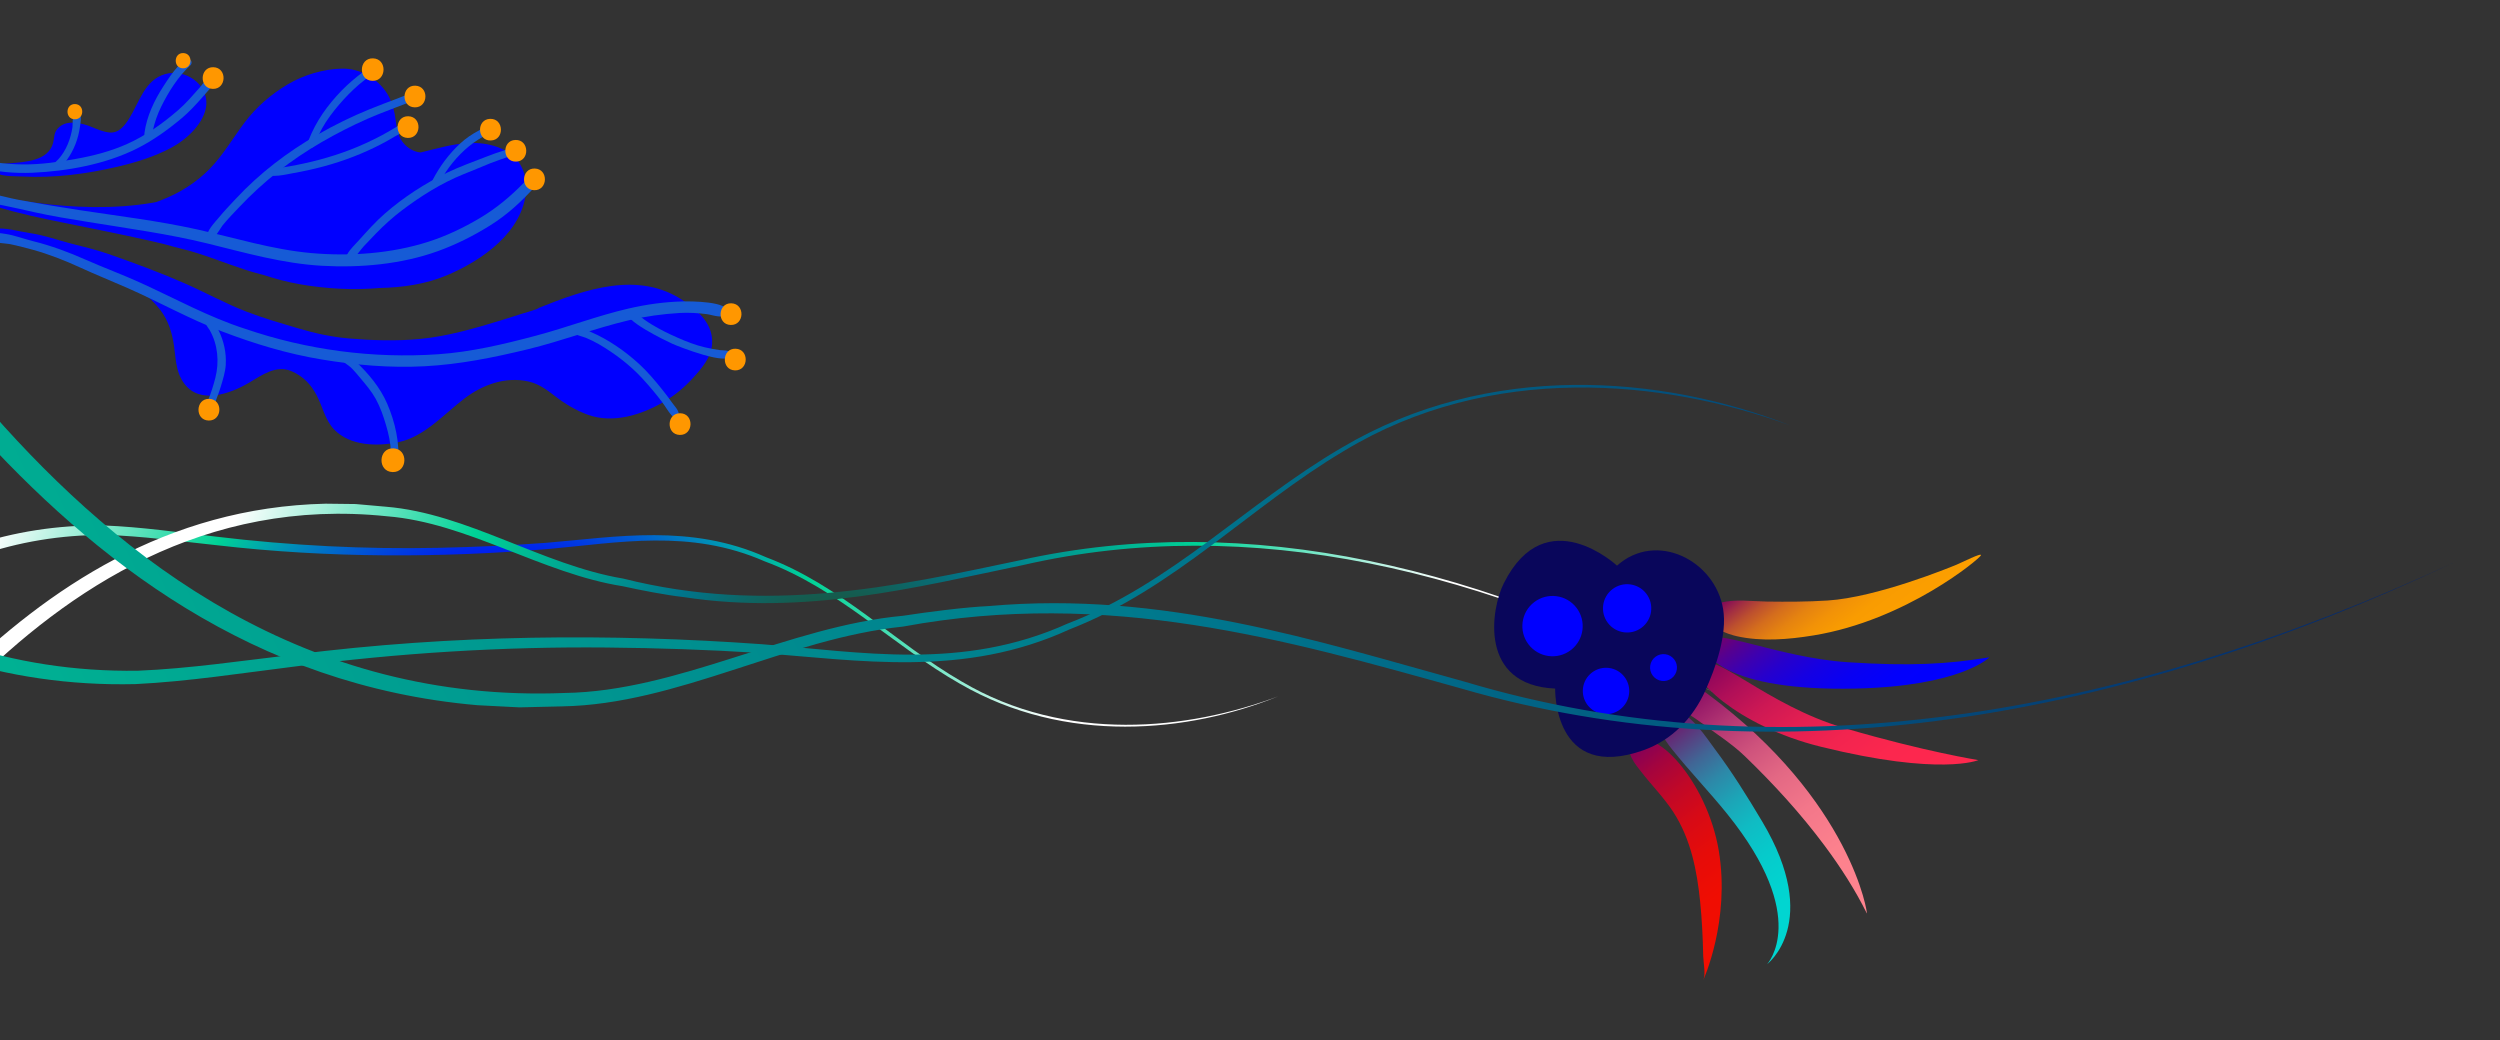 <svg xmlns="http://www.w3.org/2000/svg" width="769" height="320" viewBox="0 0 769 320" fill="none"><rect x="0" y="0" width="769" height="320" fill="#333333" stroke="none"/><g clip-path="url(#clip0_2229_31147)"><path d="M-78.067 241.722C-63.82 201.51 -23.272 164.309 32.463 164.545C43.662 164.885 55.197 166.49 66.719 167.715C101.376 171.724 135.498 171.6 168.55 168.885C190.199 166.966 212.155 162.563 235.182 172.66C258.051 181.116 274.605 198.573 295.335 210.358C327.786 229.139 365.572 225.392 393.152 214.198C365.521 224.551 327.997 228.689 295.817 209.638C275.201 197.705 258.649 180.069 235.63 171.4C212.407 161.013 189.737 165.156 167.865 166.981C156.867 167.796 145.756 168.281 134.58 168.515C112.207 168.974 89.451 167.826 66.477 165.071C55 163.773 43.414 162.069 31.864 161.632C-25.587 160.893 -67.675 198.614 -82.806 239.827L-78.047 241.732L-78.067 241.722Z" fill="url(#paint0_radial_2229_31147)"></path><path d="M-9.456 211.721C20.905 181.331 62.954 152.944 119.016 158.804C143.811 160.762 166.729 176.424 191.561 180.328C197.062 181.541 204.758 183.042 210.163 183.649C247.724 189.405 281.634 180.691 314.639 173.825C384.382 157.748 457.857 175.23 528.282 213.636C457.926 174.662 384.072 156.714 313.865 172.315C275.192 180.472 235.821 189.099 191.7 177.971C166.734 173.792 143.78 157.918 118.699 155.864L109.384 155.044L100.209 154.934C51.093 156.04 14.652 181.244 -13.514 208.691L-9.47 211.719L-9.456 211.721Z" fill="url(#paint1_radial_2229_31147)"></path><path d="M523.956 301.412C524.727 299.718 523.953 295.932 523.909 294.142C523.793 288.547 523.528 282.939 522.966 277.369C521.991 267.777 520.1 258.139 514.789 249.903C511.898 245.417 508.051 241.56 504.788 237.345C503.299 235.425 499.613 231.218 502.08 228.746C508.491 222.312 525.103 240.191 528.699 261.681C532.28 283.17 523.956 301.412 523.956 301.412Z" fill="url(#paint2_linear_2229_31147)"></path><path d="M513.016 219.426C512.937 219.487 512.883 219.565 512.804 219.626C508.617 222.843 511.661 227.149 514.297 230.458C519.749 237.279 525.777 243.536 531.273 250.349C557.066 282.316 543.538 296.604 543.538 296.604C543.538 296.604 560.563 283.787 542.074 252.74C537.513 245.076 532.781 237.467 527.429 230.331C524.864 226.917 520.416 219.896 515.929 218.827C514.928 218.585 513.795 218.782 513.008 219.432L513.016 219.426Z" fill="url(#paint3_linear_2229_31147)"></path><path d="M574.239 280.943C574.597 281.676 569.817 246.477 525.142 213.362C518.598 208.506 516.594 211.354 516.216 213.679C515.522 217.98 519.838 219.732 522.703 221.874C527.286 225.296 532.575 228.62 536.654 232.552C545.596 241.164 553.963 250.34 561.273 260.159C566.189 266.772 570.65 273.695 574.225 280.941L574.239 280.943Z" fill="url(#paint4_linear_2229_31147)"></path><path d="M608.548 233.81C608.548 233.81 596.937 238.802 560.044 229.683C534.094 223.274 518.944 207.789 522.167 204.413C526.908 199.466 542.878 216.816 567.603 224.045C592.103 231.208 608.548 233.81 608.548 233.81Z" fill="url(#paint5_linear_2229_31147)"></path><path d="M611.968 202.179C611.968 202.179 603.235 211.126 570.507 211.809C530.946 212.633 522.912 201.204 524.395 197.294C526.249 192.435 546.589 202.241 568.241 203.69C587.574 204.984 599.278 204.271 611.96 202.185L611.968 202.179Z" fill="url(#paint6_linear_2229_31147)"></path><path d="M525.479 189.099C524.943 192.915 531.52 195.093 534.291 195.709C541.919 197.401 550.176 196.702 557.792 195.46C586.372 190.822 609.095 171.738 609.349 170.802C609.61 169.874 603.596 172.988 601.732 173.743C599.868 174.497 577.436 183.753 562.13 184.721C555.94 185.114 549.73 185.133 543.528 185.046C539.027 184.982 533.512 184.181 529.132 185.446C527.721 185.855 526.374 186.744 525.779 188.09C525.626 188.434 525.53 188.77 525.487 189.093L525.479 189.099Z" fill="url(#paint7_linear_2229_31147)"></path><path d="M462.605 179.33C458.551 187.389 454.835 210.769 478.362 211.807C478.362 211.807 477.688 240.677 505.531 230.767C514.336 227.638 520.769 220.835 524.57 212.429C527.786 205.299 531.314 195.165 530.039 187.373C527.589 172.415 509.525 163.188 497.388 173.988C497.388 173.988 475.527 153.66 462.611 179.338L462.605 179.33Z" fill="#09065B"></path><path d="M489.687 206.87C492.823 204.479 497.303 205.083 499.694 208.219C502.085 211.355 501.481 215.835 498.345 218.226C495.209 220.617 490.729 220.013 488.338 216.877C485.947 213.741 486.551 209.261 489.687 206.87Z" fill="#0000FF"></path><path d="M509.189 202.05C511.007 200.664 513.605 201.014 514.992 202.832C516.378 204.651 516.028 207.248 514.209 208.635C512.391 210.021 509.793 209.671 508.407 207.852C507.021 206.034 507.371 203.436 509.189 202.05Z" fill="#0000FF"></path><path d="M496 181.221C499.263 178.733 503.925 179.362 506.413 182.625C508.901 185.888 508.272 190.55 505.009 193.038C501.746 195.526 497.084 194.898 494.596 191.634C492.108 188.371 492.736 183.709 496 181.221Z" fill="#0000FF"></path><path d="M471.931 185.212C476.006 182.104 481.83 182.889 484.937 186.965C488.044 191.041 487.259 196.864 483.184 199.971C479.108 203.079 473.285 202.294 470.177 198.218C467.07 194.142 467.855 188.319 471.931 185.212Z" fill="#0000FF"></path><path d="M105.228 21.113C99.563 21.209 93.459 23.029 88.593 25.903C83.443 28.943 78.941 32.804 75.315 37.585C71.735 42.31 68.704 47.624 64.549 51.883C60.364 56.182 55.204 59.403 49.635 61.555C49.103 61.765 48.567 61.964 48.042 62.161C47.697 62.231 47.344 62.304 46.994 62.355C35.028 64.382 22.581 63.923 10.527 62.327C10.236 62.225 9.998 62.16 9.778 62.225C8.496 62.05 7.221 61.863 5.943 61.666C6.063 61.683 4.616 61.443 4.408 61.41C3.858 61.312 3.31 61.223 2.76 61.124C1.417 60.884 0.084 60.641 -1.248 60.367C-1.958 60.222 -6.863 58.613 -6.622 60.21C-6.976 60.315 -7.188 60.586 -7.036 61.208C-6.84 62.016 -5.312 62.389 -4.134 62.636C-3.05 63.025 -1.826 63.321 -1.354 63.474C0.436 64.061 2.25 64.559 4.069 65.034C7.731 65.997 11.407 66.832 15.117 67.604C25.637 69.799 36.168 71.782 46.63 74.17C47.849 74.52 49.193 74.728 50.148 74.999C52.335 75.626 54.533 76.188 56.732 76.749C57.227 76.874 57.723 76.999 58.218 77.124C59.099 77.385 59.978 77.647 60.852 77.921C67.289 79.954 73.521 82.631 80.068 84.329C80.35 84.402 80.63 84.465 80.921 84.536C84.579 85.73 88.308 86.747 92.167 87.423C100.073 88.814 108.523 89.326 116.75 88.589C123.869 88.439 130.941 87.428 137.432 84.691C148.284 80.125 160.948 71.346 161.848 58.486C162.021 55.818 161.379 52.828 159.982 50.529C156.849 45.385 149.891 43.746 144.292 43.989C139.228 44.21 134.317 45.731 129.365 46.899C129.107 46.871 128.836 46.836 128.581 46.786C126.022 46.238 123.889 44.344 122.836 41.975C121.883 39.837 121.843 37.368 121.413 35.096C121.005 32.934 120.309 30.751 119.141 28.875C116.218 24.159 110.787 21.017 105.237 21.11L105.228 21.113ZM158.353 63.781C158.318 63.874 158.283 63.968 158.248 64.062C158.251 63.967 158.267 63.879 158.27 63.784C158.299 63.776 158.324 63.789 158.343 63.783L158.353 63.781ZM9.359 71.731C5.805 71.205 1.783 69.94 -1.829 70.349C-4.825 70.69 -2.63 73.076 -1.076 73.713C0.205 74.242 1.599 74.478 2.95 74.747C6.501 75.441 9.942 76.501 13.464 77.308C17.419 78.206 21.235 79.02 25.032 80.476C29.578 82.211 34.101 83.796 38.42 86.068C42.232 88.072 45.454 90.937 48.316 94.139C51.117 97.274 52.528 100.82 53.292 104.932C54.146 109.528 53.763 114.062 56.688 118.005C61.506 124.519 70.811 121.108 76.513 117.78C80.506 115.445 84.91 112.103 89.719 114.199C93.225 115.729 95.641 118.228 97.403 121.587C99.206 125.017 100.021 129.229 102.749 132.084C107.642 137.22 116.066 137.363 122.492 136.032C130.559 134.362 136.507 127.416 142.834 122.601C148.435 118.332 155.503 115.748 162.554 117.349C165.806 118.09 168.177 119.872 170.771 121.881C173.811 124.237 177.167 126.25 180.798 127.567C188.609 130.404 197.396 127.604 204.272 123.555C207.745 121.509 210.589 119.096 213.297 116.119C215.894 113.258 218.795 109.837 219.044 105.802C219.414 99.772 214.997 95.788 210.406 92.627C196.524 83.063 179.886 89.042 165.711 94.712C165.686 95.053 161.05 96.337 160.49 96.523C158.339 97.22 156.176 97.909 154.014 98.568C145.902 101.043 137.549 103.474 129.079 104.272C121.885 104.944 114.511 104.72 107.324 104.108C102.072 103.655 96.95 102.548 91.911 101.052C86.493 99.438 81.008 97.876 75.735 95.834C69.322 93.356 63.264 89.992 56.963 87.221C49.188 83.8 41.309 80.91 33.298 78.101C29.428 76.751 25.49 75.878 21.534 74.835C17.452 73.755 13.599 72.358 9.391 71.732L9.359 71.731ZM72.97 96.816C72.97 96.816 73.054 96.853 73.101 96.871C73.057 96.863 73.019 96.843 72.985 96.832C72.985 96.832 72.982 96.823 72.979 96.813L72.97 96.816ZM50.858 22.776C44.471 24.555 42.836 31.564 39.675 36.541C38.278 38.736 36.508 41.041 33.629 40.753C30.901 40.483 28.459 38.952 25.844 38.252C23.038 37.505 19.819 37.193 17.68 39.627C16.539 40.923 16.737 42.407 16.342 43.931C14.895 49.56 7.605 49.833 2.92 50.245C1.701 50.354 -0.015 50.297 -1.137 50.878C-2.294 51.48 -2.435 52.627 -1.191 53.24C1.057 54.36 4.399 54.167 6.834 54.293C16.748 54.821 26.629 53.503 36.276 51.253C41.866 49.949 47.554 48.167 52.648 45.467C57.336 42.979 63.026 37.809 63.474 32.183C63.871 25.644 56.792 21.121 50.878 22.771L50.858 22.776ZM60.401 29.294C60.401 29.294 60.427 29.38 60.45 29.425C60.45 29.425 60.45 29.425 60.441 29.428C60.427 29.38 60.415 29.342 60.401 29.294Z" fill="#0000FF"></path><path d="M223.724 96.104C223.243 98.466 219.016 96.825 217.491 96.638C214.7 96.294 211.903 96.107 209.093 96.268C203.766 96.588 198.565 97.297 193.37 98.527C182.905 101.008 172.83 104.885 162.362 107.429C151.853 109.975 141.435 112.088 130.616 112.661C119.949 113.22 109.485 112.313 98.964 110.577C88.378 108.829 78.253 105.747 68.245 101.931C58.285 98.133 49.019 92.91 39.278 88.62C34.424 86.475 29.509 84.515 24.685 82.299C19.945 80.12 15.073 78.2 10.047 76.815C7.687 76.166 5.326 75.548 2.931 75.066C1.599 74.791 -3.599 74.77 -3.894 73.273C-4.372 70.839 0.717 71.799 1.734 71.958C4.553 72.398 7.344 73.483 10.111 74.169C15.732 75.555 21.192 77.595 26.47 79.938C32.01 82.391 37.709 84.464 43.215 86.98C53.848 91.82 64.294 97.581 75.393 101.138C94.481 107.676 114.689 110.34 134.802 108.966C144.939 108.271 155.003 105.877 164.805 103.269C174.397 100.722 183.683 97.14 193.355 94.903C198.839 93.63 204.407 92.854 210.037 92.716C212.159 92.664 224.441 92.629 223.712 96.097L223.724 96.104Z" fill="#165BD6"></path><path d="M164.625 57.366C160.382 62.036 156.052 66.055 150.669 69.404C145.607 72.564 140.228 75.255 134.61 77.277C123.423 81.305 110.844 82.418 99.024 81.753C86.938 81.073 75.439 77.75 63.749 74.878C51.746 71.933 39.451 70.293 27.269 68.297C21.64 67.381 15.988 66.493 10.428 65.245C7.392 64.565 4.37 63.861 1.322 63.248C-0.02 62.977 -1.371 62.708 -2.726 62.461C-4.047 62.225 -6.21 62.279 -7.402 61.629C-8.396 61.088 -8.334 59.705 -7.178 59.384C-6.088 59.084 -4.116 59.409 -3.002 59.581C-0.072 60.042 2.786 60.93 5.707 61.465C11.919 62.626 18.116 63.666 24.36 64.619C36.434 66.46 48.653 67.913 60.578 70.559C72.28 73.156 83.788 76.79 95.787 77.849C107.689 78.896 120.38 78.021 131.789 74.355C137.332 72.575 142.622 70.046 147.625 67.069C152.76 64.012 157.038 60.416 161.193 56.157C161.866 55.468 162.597 54.45 163.694 54.669C164.879 54.903 165.438 56.448 164.615 57.368L164.625 57.366Z" fill="#165BD6"></path><path d="M157.441 47.912C158.208 47.685 158.522 46.769 158.066 46.143C157.481 45.325 156.358 45.864 155.612 46.095C153.505 46.726 151.422 47.476 149.375 48.278C145.429 49.816 141.399 51.245 137.584 53.089C130.687 56.425 124.13 60.673 118.343 65.726C115.49 68.214 112.947 71.081 110.409 73.893C109.23 75.2 107.725 76.603 106.855 78.141C106.025 79.606 107.338 80.626 108.599 79.566C109.835 78.524 110.842 76.883 111.95 75.691C113.163 74.395 114.382 73.118 115.622 71.845C118.134 69.259 120.784 66.862 123.664 64.678C129.462 60.3 135.726 56.368 142.467 53.63C145.165 52.563 147.947 51.389 150.672 50.272C150.329 50.415 150.839 50.202 150.839 50.202C151.202 50.053 152.914 49.424 153.83 49.101C155.019 48.678 156.223 48.271 157.434 47.924L157.441 47.912ZM142.313 53.675C142.17 53.731 142.17 53.731 142.313 53.675V53.675ZM123.557 64.741C123.477 64.799 123.477 64.799 123.557 64.741V64.741Z" fill="#165BD6"></path><path d="M128.671 30.288C128.104 31.123 126.177 31.378 125.273 31.707C123.965 32.186 122.669 32.704 121.376 33.2C118.55 34.294 115.716 35.359 112.949 36.581C108.134 38.71 103.469 41.097 98.908 43.734C89.52 49.161 81.152 55.715 73.696 63.595C71.898 65.491 70.045 67.372 68.404 69.409C67.703 70.283 65.233 75.202 63.867 73.082C62.925 71.618 66.385 68.044 67.261 66.983C68.917 64.962 70.737 63.07 72.519 61.158C79.916 53.222 88.437 46.727 97.828 41.342C102.93 38.42 108.213 35.83 113.657 33.61C116.514 32.444 119.399 31.375 122.289 30.283C123.761 29.724 125.259 29.042 126.792 28.653C127.781 28.403 129.691 28.799 128.693 30.292L128.671 30.288Z" fill="#165BD6"></path><path d="M67.007 24.114C67.085 22.861 65.802 22.541 64.917 23.073C63.666 23.817 62.498 25.725 61.529 26.824C59.385 29.239 57.291 31.722 54.841 33.842C50.142 37.917 44.812 41.73 39.129 44.271C34.137 46.504 28.864 47.892 23.495 48.849C18.098 49.815 12.583 50.628 7.095 50.578C4.2 50.556 1.322 50.341 -1.552 49.927C-2.774 49.745 -4.466 49.097 -5.682 49.216C-6.685 49.313 -7.548 50.349 -6.717 51.293C-5.935 52.178 -3.507 52.171 -2.41 52.358C-1.029 52.587 0.354 52.784 1.75 52.925C4.453 53.181 7.194 53.249 9.904 53.138C20.71 52.663 32.4 50.55 42.123 45.692C47.047 43.229 51.725 39.859 55.937 36.323C58.177 34.443 60.132 32.303 62.075 30.124C62.991 29.093 63.885 28.058 64.788 27.02C65.418 26.293 66.926 25.149 67.009 24.124L67.007 24.114ZM65.378 26.335C65.332 26.391 65.332 26.391 65.378 26.335V26.335Z" fill="#165BD6"></path><path d="M58.513 20.124C54.782 23.56 51.81 28.294 49.578 32.819C48.434 35.127 47.564 37.656 47.002 40.168C46.82 41.003 46.872 42.416 45.889 42.758C44.524 43.223 44.315 41.805 44.435 40.904C45.141 35.733 47.478 30.822 50.297 26.488C51.665 24.374 53.065 22.262 54.764 20.385C55.369 19.717 56.584 18.108 57.561 18.028C58.7 17.932 59.444 19.287 58.525 20.131L58.513 20.124Z" fill="#165BD6"></path><path d="M24.597 38.933C24.097 42.646 22.777 46.163 20.557 49.205C19.925 50.069 18.37 52.29 17.127 52.176C14.566 51.941 17.491 49.484 17.981 48.953C20.386 46.326 21.783 42.578 22.294 39.112C22.46 37.979 22.004 34.381 23.652 34.385C25.487 34.386 24.749 37.856 24.6 38.943L24.597 38.933Z" fill="#165BD6"></path><path d="M124.602 39.723C124.248 40.714 122.327 41.447 121.47 41.971C120.028 42.844 118.56 43.663 117.058 44.439C114.37 45.826 111.628 47.062 108.811 48.153C102.697 50.54 96.383 52.182 89.918 53.307C88.568 53.538 82.675 55.015 82.102 53.213C81.638 51.745 83.385 51.803 84.26 51.764C85.816 51.701 87.372 51.461 88.907 51.186C95.306 50.05 101.575 48.431 107.653 46.097C110.902 44.847 114.07 43.392 117.148 41.775C118.763 40.924 120.33 40.013 121.885 39.065C122.415 38.742 123.037 38.162 123.691 38.261C124.356 38.357 124.831 39.051 124.599 39.714L124.602 39.723Z" fill="#165BD6"></path><path d="M115.722 22.189C110.867 25.028 106.443 29.471 102.935 33.841C101.013 36.232 99.294 38.782 98.01 41.569C97.599 42.472 97.107 44.942 96.119 45.338C94.35 46.058 94.607 43.959 94.969 43.029C97.241 37.23 100.748 32.328 105.075 27.872C107.081 25.8 109.304 23.936 111.596 22.196C112.438 21.552 113.84 20.19 114.93 20.067C116.194 19.934 116.976 21.455 115.729 22.177L115.722 22.189Z" fill="#165BD6"></path><path d="M150.257 41.126C151.13 40.692 150.869 39.382 150.018 39.112C149.204 38.862 147.975 39.787 147.298 40.143C145.18 41.268 143.255 42.555 141.505 44.186C138.107 47.336 135.32 51.108 133.161 55.206C132.774 55.945 132.311 56.989 133.429 57.389C134.558 57.786 135.016 56.441 135.448 55.678C136.574 53.699 137.796 51.796 139.24 50.046C142.377 46.223 145.847 43.354 150.269 41.133L150.257 41.126ZM138.563 50.861C138.506 50.926 138.506 50.926 138.563 50.861V50.861Z" fill="#165BD6"></path><path d="M208.773 127.399C208.615 128.843 207.156 128.418 206.526 127.697C205.437 126.444 204.58 124.882 203.573 123.553C201.731 121.124 199.76 118.787 197.7 116.537C193.866 112.34 189.058 108.691 184.139 105.835C182.896 105.118 181.586 104.493 180.263 103.934C179.157 103.468 176.917 103.086 176.139 102.179C175.261 101.145 176.258 100.215 177.323 100.36C178.731 100.539 180.532 101.592 181.835 102.157C187.169 104.442 192.425 108.125 196.689 112.05C199.184 114.359 201.421 116.994 203.546 119.641C204.668 121.041 205.763 122.459 206.794 123.938C207.384 124.775 208.887 126.333 208.767 127.411L208.773 127.399Z" fill="#165BD6"></path><path d="M122.422 142.465C123.033 136.3 121.542 129.828 119.104 124.177C116.962 119.21 113.317 114.873 109.403 111.18C108.667 110.489 107.615 109.288 106.635 108.972C105.621 108.646 104.564 109.479 105.123 110.596C105.581 111.514 107.192 112.311 107.942 113.049C109.007 114.08 109.95 115.23 110.901 116.368C112.592 118.392 114.31 120.398 115.589 122.721C117.008 125.306 117.94 128.044 118.772 130.864C119.555 133.521 120.109 136.141 120.239 138.917C120.293 139.986 119.78 141.92 120.291 142.843C120.803 143.766 122.31 143.572 122.419 142.455L122.422 142.465ZM119.122 132.053C119.094 131.957 119.094 131.957 119.122 132.053V132.053Z" fill="#165BD6"></path><path d="M69.436 112.131C69.671 108.579 68.835 104.822 67.253 101.65C66.748 100.642 65.512 97.618 63.991 98.046C62.064 98.583 64.118 100.917 64.474 101.49C67.068 106.042 67.469 111.397 66.239 116.243C65.64 118.598 64.912 120.867 64.001 123.116C63.679 123.899 62.61 125.434 63.449 126.229C64.101 126.85 64.793 126.438 65.237 125.859C65.948 124.909 66.32 123.308 66.767 122.207C67.196 121.152 67.559 120.086 67.892 118.987C68.571 116.764 69.298 114.455 69.455 112.125L69.436 112.131ZM66.289 115.988C66.261 116.108 66.261 116.108 66.289 115.988V115.988ZM66.057 105.089C66.031 104.999 66.031 104.999 66.057 105.089V105.089Z" fill="#165BD6"></path><path d="M224.77 109.202C224.954 107.563 222.603 107.829 221.62 107.712C219.985 107.506 218.351 107.196 216.75 106.823C213.872 106.149 211.157 105.073 208.461 103.887C205.747 102.707 203.084 101.386 200.549 99.86C199.028 98.943 197.577 97.911 196.195 96.797C195.444 96.194 193.98 94.374 192.985 95.668C191.015 98.251 205.001 104.918 206.795 105.734C208.842 106.663 224.373 112.77 224.767 109.192L224.77 109.202ZM202.425 100.954C202.359 100.918 202.359 100.918 202.425 100.954V100.954Z" fill="#165BD6"></path><path d="M120.777 145.211C116.061 145.09 116.292 137.776 120.961 137.911C125.68 138.042 125.441 145.327 120.777 145.211Z" fill="#FF9700"></path><path d="M64.182 129.359C59.876 129.253 60.095 122.568 64.353 122.689C68.655 122.817 68.444 129.458 64.182 129.359Z" fill="#FF9700"></path><path d="M209.102 133.786C204.796 133.679 205.015 126.995 209.273 127.115C213.575 127.244 213.364 133.885 209.102 133.786Z" fill="#FF9700"></path><path d="M226.083 113.935C221.777 113.828 221.995 107.143 226.253 107.264C230.555 107.393 230.345 114.033 226.083 113.935Z" fill="#FF9700"></path><path d="M224.776 99.963C220.47 99.856 220.689 93.171 224.947 93.292C229.249 93.421 229.038 100.061 224.776 99.963Z" fill="#FF9700"></path><path d="M164.317 58.51C160.011 58.403 160.23 51.718 164.488 51.839C168.79 51.968 168.579 58.608 164.317 58.51Z" fill="#FF9700"></path><path d="M158.763 49.711C154.455 49.845 154.291 43.169 158.551 43.05C162.852 42.928 163.03 49.579 158.763 49.711Z" fill="#FF9700"></path><path d="M150.978 43.217C146.67 43.351 146.505 36.675 150.766 36.556C155.067 36.434 155.245 43.085 150.978 43.217Z" fill="#FF9700"></path><path d="M125.43 42.43C121.124 42.323 121.343 35.638 125.601 35.759C129.903 35.888 129.692 42.528 125.43 42.43Z" fill="#FF9700"></path><path d="M127.559 33.024C123.253 32.918 123.472 26.233 127.73 26.354C132.032 26.483 131.821 33.123 127.559 33.024Z" fill="#FF9700"></path><path d="M114.561 24.866C110.097 24.754 110.314 17.82 114.73 17.946C119.19 18.08 118.983 24.98 114.561 24.866Z" fill="#FF9700"></path><path d="M65.469 27.342C61.163 27.235 61.382 20.55 65.64 20.671C69.942 20.8 69.731 27.441 65.469 27.342Z" fill="#FF9700"></path><path d="M56.261 21.008C53.226 20.933 53.381 16.227 56.381 16.323C59.419 16.407 59.267 21.091 56.261 21.008Z" fill="#FF9700"></path><path d="M22.968 36.693C19.933 36.618 20.088 31.912 23.088 32.008C26.126 32.092 25.974 36.776 22.968 36.693Z" fill="#FF9700"></path><path d="M-114.687 99.073C-93.981 155.597 -36.219 207.483 42.425 206.316C58.216 205.671 74.483 203.229 90.721 201.335C139.573 195.147 187.712 194.809 234.387 198.164C264.971 200.552 296.01 206.423 328.352 191.831C360.485 179.545 383.588 154.676 412.666 137.736C458.162 110.747 511.551 115.465 550.63 130.85C511.488 116.654 458.492 111.381 413.353 138.741C384.438 155.887 361.346 181.029 329.004 193.593C296.386 208.6 264.339 203.079 233.443 200.836C217.922 199.844 202.222 199.324 186.451 199.173C154.883 198.875 122.775 200.823 90.404 205.056C74.24 207.06 57.907 209.638 41.61 210.432C-39.439 212.334 -99.408 159.749 -121.372 101.816L-114.687 99.073Z" fill="url(#paint8_linear_2229_31147)"></path><path d="M-2.449 127.015C37.557 172.557 94.203 216.325 173.682 213.159C208.778 212.635 242.472 192.656 277.792 189.407C285.653 188.198 296.618 186.788 304.307 186.413C357.724 181.703 404.69 197.045 450.545 209.691C547.3 238.627 652.355 220.655 754.997 172.93C652.386 221.445 546.777 240.052 449.311 211.738C395.602 196.752 340.919 181.047 277.778 192.737C242.244 196.356 208.474 216.653 172.985 217.278L159.79 217.586L146.859 216.922C77.793 210.915 28.758 172.147 -8.43 130.943L-2.459 127.055L-2.449 127.015Z" fill="url(#paint9_linear_2229_31147)"></path></g><defs><radialGradient id="paint0_radial_2229_31147" cx="0" cy="0" r="1" gradientUnits="userSpaceOnUse" gradientTransform="translate(154.402 227.078) rotate(114.418) scale(168.62 168.62)"><stop stop-color="#2B400C"></stop><stop offset="0.29" stop-color="#0000FF"></stop><stop offset="0.63" stop-color="#00D296"></stop><stop offset="1" stop-color="white"></stop></radialGradient><radialGradient id="paint1_radial_2229_31147" cx="0" cy="0" r="1" gradientUnits="userSpaceOnUse" gradientTransform="translate(256.847 211.535) rotate(118.698) scale(191.68 191.68)"><stop stop-color="#2B400C"></stop><stop offset="0.29" stop-color="#00768D"></stop><stop offset="0.63" stop-color="#00D296"></stop><stop offset="1" stop-color="white"></stop></radialGradient><linearGradient id="paint2_linear_2229_31147" x1="537.682" y1="290.947" x2="494.58" y2="234.414" gradientUnits="userSpaceOnUse"><stop stop-color="#F30E00"></stop><stop offset="0.25" stop-color="#F00D02"></stop><stop offset="0.43" stop-color="#E60C09"></stop><stop offset="0.58" stop-color="#D70A16"></stop><stop offset="0.72" stop-color="#C10827"></stop><stop offset="0.86" stop-color="#A4043E"></stop><stop offset="0.98" stop-color="#82005A"></stop><stop offset="1" stop-color="#7D005F"></stop></linearGradient><linearGradient id="paint3_linear_2229_31147" x1="554.465" y1="288.273" x2="506.034" y2="224.749" gradientUnits="userSpaceOnUse"><stop stop-color="#00D7D2"></stop><stop offset="0.2" stop-color="#01D4D0"></stop><stop offset="0.34" stop-color="#06CACB"></stop><stop offset="0.47" stop-color="#10BBC3"></stop><stop offset="0.58" stop-color="#1CA5B7"></stop><stop offset="0.69" stop-color="#2D88A8"></stop><stop offset="0.79" stop-color="#416595"></stop><stop offset="0.88" stop-color="#593C7F"></stop><stop offset="0.98" stop-color="#750D66"></stop><stop offset="1" stop-color="#7D005F"></stop></linearGradient><linearGradient id="paint4_linear_2229_31147" x1="574.792" y1="280.547" x2="520.328" y2="209.11" gradientUnits="userSpaceOnUse"><stop stop-color="#FF848F"></stop><stop offset="0.24" stop-color="#FC818D"></stop><stop offset="0.41" stop-color="#F3778A"></stop><stop offset="0.56" stop-color="#E36884"></stop><stop offset="0.69" stop-color="#CE527C"></stop><stop offset="0.82" stop-color="#B23572"></stop><stop offset="0.94" stop-color="#901366"></stop><stop offset="1" stop-color="#7D005F"></stop></linearGradient><linearGradient id="paint5_linear_2229_31147" x1="587.514" y1="249.847" x2="541.563" y2="189.576" gradientUnits="userSpaceOnUse"><stop stop-color="#FF284E"></stop><stop offset="0.24" stop-color="#FC274E"></stop><stop offset="0.41" stop-color="#F2244F"></stop><stop offset="0.56" stop-color="#E31F51"></stop><stop offset="0.7" stop-color="#CD1854"></stop><stop offset="0.83" stop-color="#B00F58"></stop><stop offset="0.95" stop-color="#8E055C"></stop><stop offset="1" stop-color="#7D005F"></stop></linearGradient><linearGradient id="paint6_linear_2229_31147" x1="584.827" y1="222.922" x2="550.099" y2="177.371" gradientUnits="userSpaceOnUse"><stop stop-color="#0000FF"></stop><stop offset="0.22" stop-color="#0200FC"></stop><stop offset="0.38" stop-color="#0900F2"></stop><stop offset="0.52" stop-color="#1500E3"></stop><stop offset="0.65" stop-color="#2600CD"></stop><stop offset="0.77" stop-color="#3D00B0"></stop><stop offset="0.88" stop-color="#58008D"></stop><stop offset="0.98" stop-color="#780065"></stop><stop offset="1" stop-color="#7D005F"></stop></linearGradient><linearGradient id="paint7_linear_2229_31147" x1="578.264" y1="194.916" x2="555.377" y2="164.896" gradientUnits="userSpaceOnUse"><stop stop-color="#FC9F00"></stop><stop offset="0.23" stop-color="#F99C01"></stop><stop offset="0.38" stop-color="#F29207"></stop><stop offset="0.52" stop-color="#E58310"></stop><stop offset="0.65" stop-color="#D46D1D"></stop><stop offset="0.77" stop-color="#BD502E"></stop><stop offset="0.88" stop-color="#A12D43"></stop><stop offset="0.99" stop-color="#81055B"></stop><stop offset="1" stop-color="#7D005F"></stop></linearGradient><linearGradient id="paint8_linear_2229_31147" x1="-667.983" y1="543.421" x2="733.28" y2="-134.744" gradientUnits="userSpaceOnUse"><stop stop-color="#ECFCF7"></stop><stop offset="0.07" stop-color="#E9FBF5"></stop><stop offset="0.12" stop-color="#DFF9F2"></stop><stop offset="0.16" stop-color="#D0F7EB"></stop><stop offset="0.2" stop-color="#BAF3E2"></stop><stop offset="0.24" stop-color="#9DEED6"></stop><stop offset="0.27" stop-color="#7AE7C8"></stop><stop offset="0.31" stop-color="#51E0B7"></stop><stop offset="0.34" stop-color="#22D8A4"></stop><stop offset="0.36" stop-color="#00D296"></stop><stop offset="0.7" stop-color="#00768D"></stop><stop offset="1" stop-color="#09065B"></stop></linearGradient><linearGradient id="paint9_linear_2229_31147" x1="-624.118" y1="634.081" x2="777.16" y2="-44.092" gradientUnits="userSpaceOnUse"><stop stop-color="#ECFCF7"></stop><stop offset="0.07" stop-color="#E9FBF5"></stop><stop offset="0.12" stop-color="#DFF9F2"></stop><stop offset="0.16" stop-color="#D0F7EB"></stop><stop offset="0.2" stop-color="#BAF3E2"></stop><stop offset="0.24" stop-color="#9DEED6"></stop><stop offset="0.27" stop-color="#7AE7C8"></stop><stop offset="0.31" stop-color="#51E0B7"></stop><stop offset="0.34" stop-color="#22D8A4"></stop><stop offset="0.36" stop-color="#00D296"></stop><stop offset="0.7" stop-color="#00768D"></stop><stop offset="1" stop-color="#09065B"></stop></linearGradient><clipPath id="clip0_2229_31147"><rect width="769" height="320" fill="white"></rect></clipPath></defs></svg>
